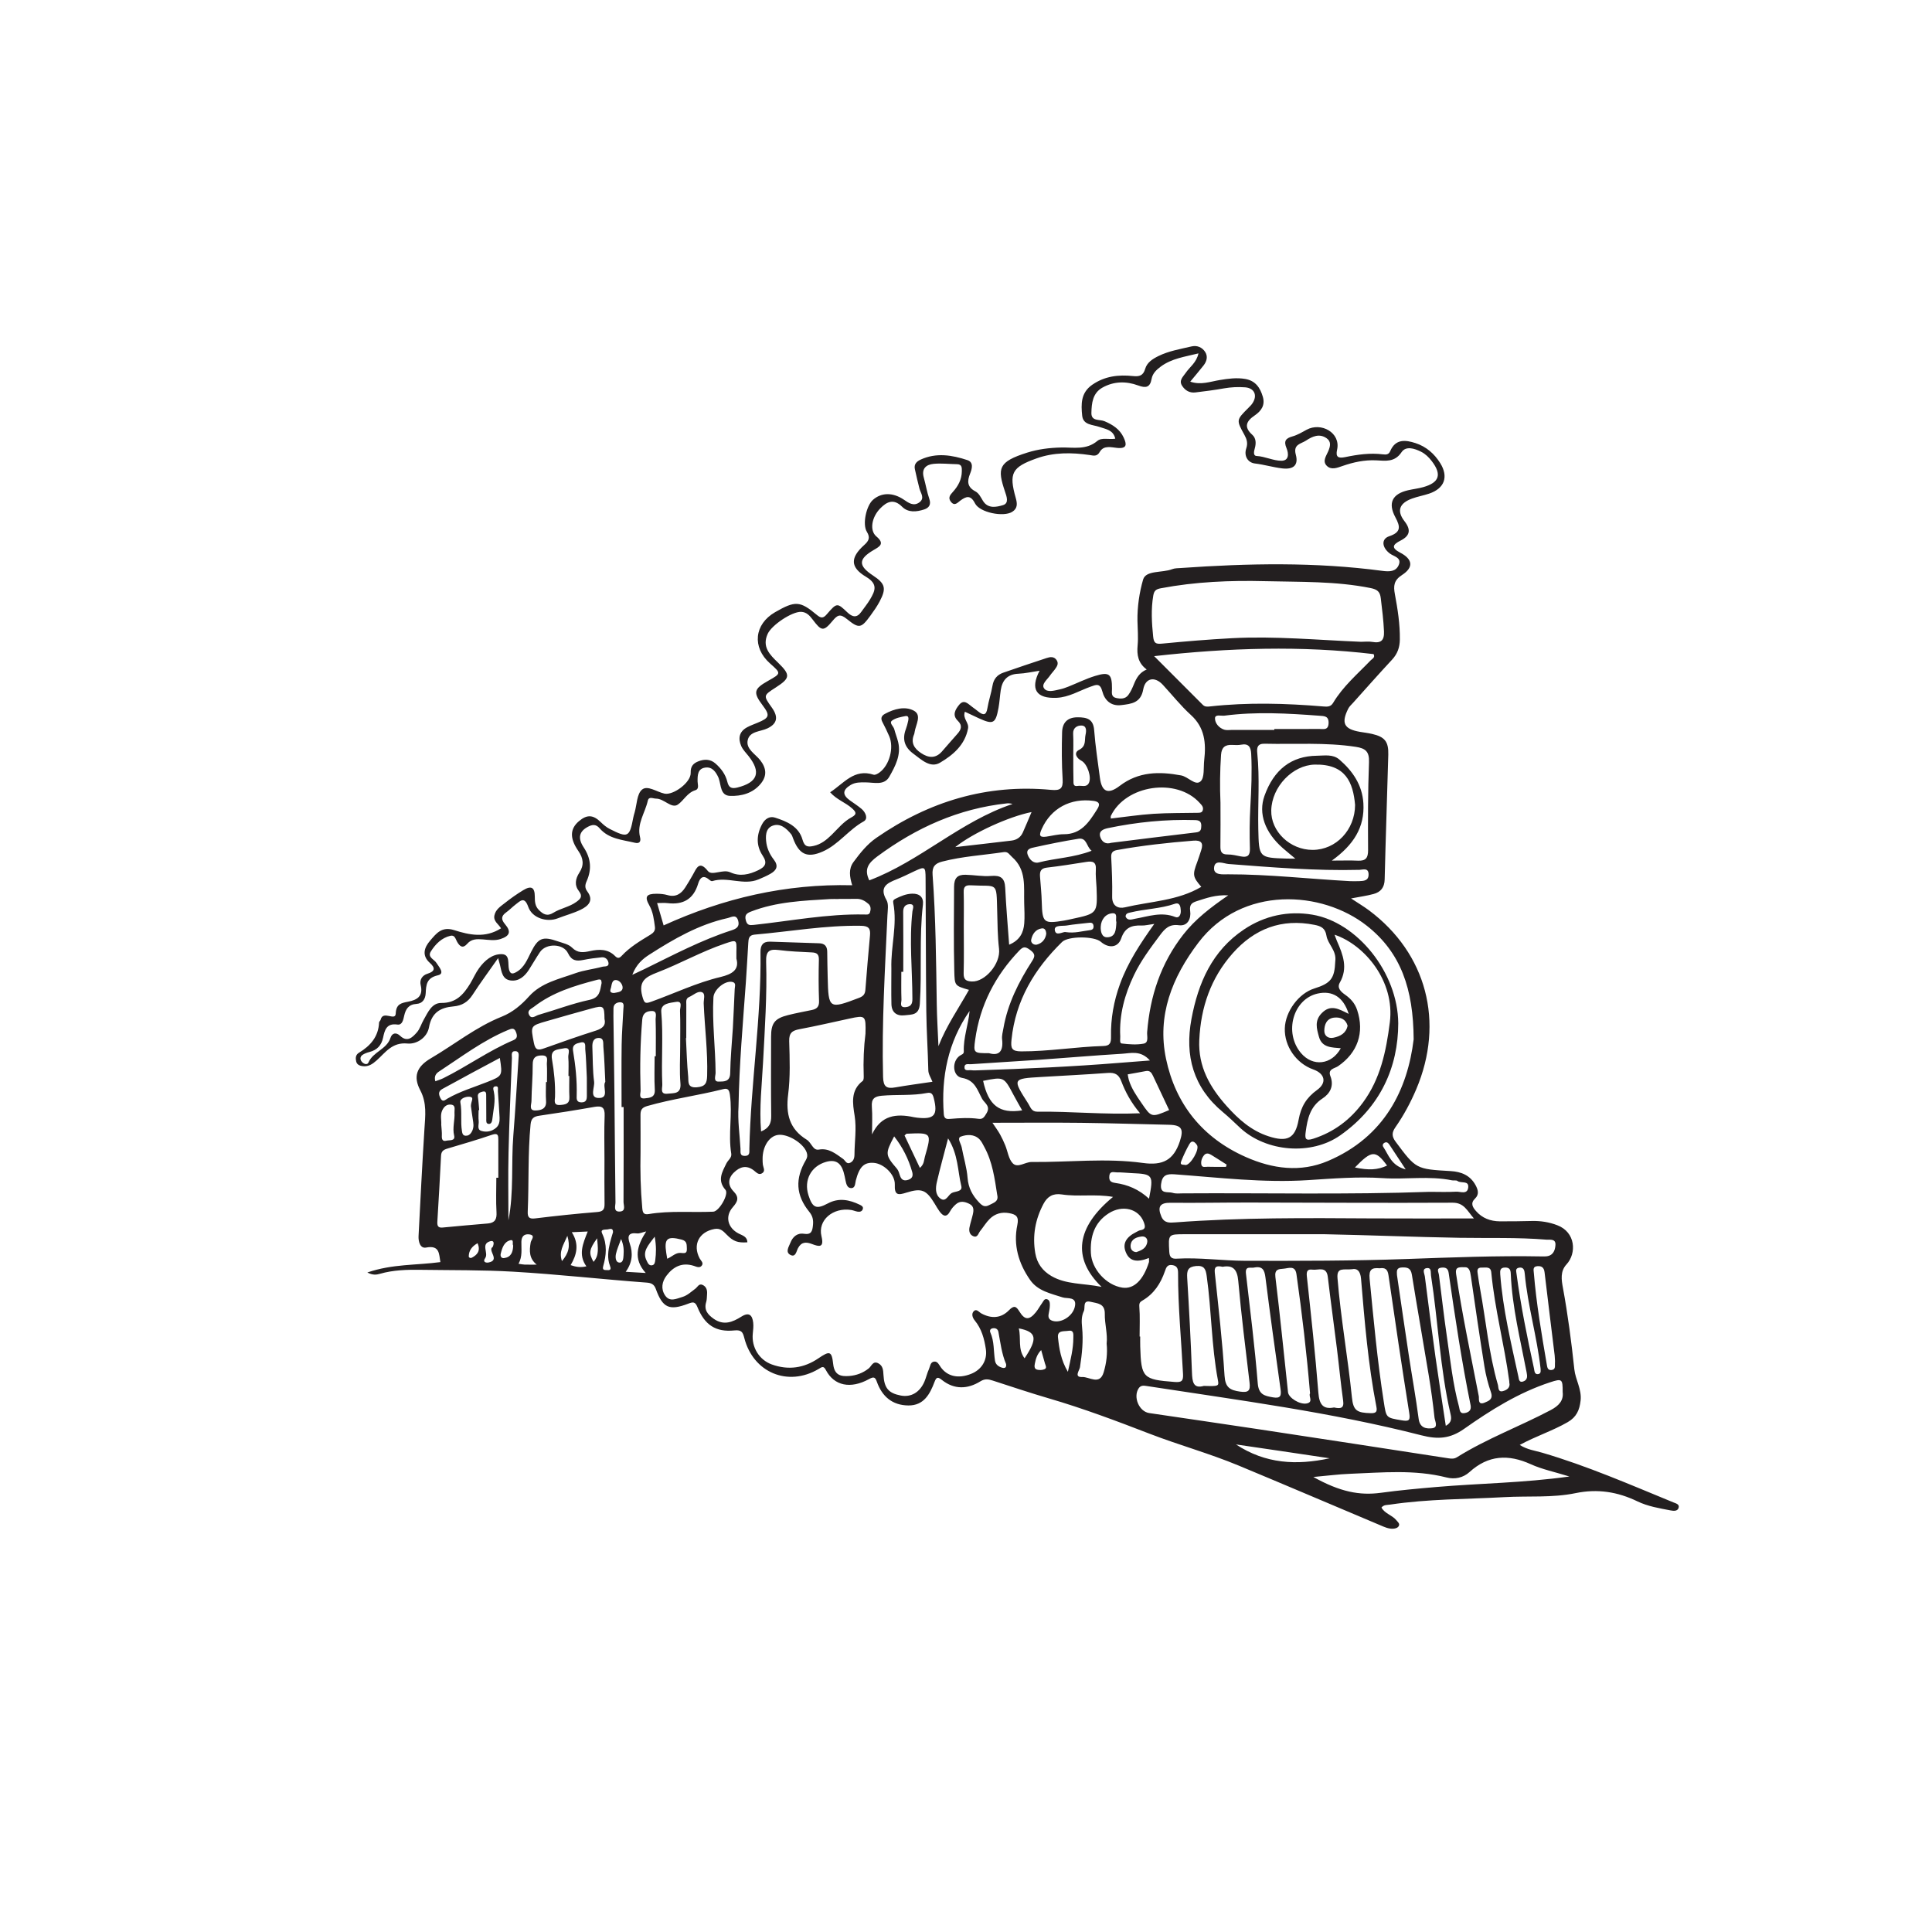 <?xml version="1.0" encoding="UTF-8"?>
<svg xmlns="http://www.w3.org/2000/svg" xmlns:xlink="http://www.w3.org/1999/xlink" width="360pt" height="360pt" viewBox="0 0 360 360" version="1.1">
<g id="surface1">
<path style=" stroke:none;fill-rule:evenodd;fill:rgb(13.73%,12.16%,12.549%);fill-opacity:1;" d="M 88.992 231.652 C 87.906 232.258 87.383 233.023 87.344 234.059 C 87.336 234.344 87.641 234.5 87.953 234.336 C 88.984 233.789 89.574 233.043 88.992 231.652 M 114.395 185.031 C 114.938 184.914 115.828 184.898 115.992 184.25 C 116.148 183.621 115.59 182.789 114.961 182.645 C 114.047 182.438 114 183.387 113.859 184.008 C 113.773 184.383 113.395 185.008 114.395 185.031 M 105.719 230.281 C 104.984 232.027 104.102 233.16 104.711 234.984 C 105.973 233.492 106.289 232.258 105.719 230.281 M 111.266 230.734 C 109.758 232.832 109.676 233.5 110.594 235.129 C 111.707 233.883 111.387 232.461 111.266 230.734 M 115.73 230.871 C 115.328 232 114.953 232.809 114.773 233.656 C 114.648 234.234 114.684 235.141 115.32 235.254 C 116.109 235.387 116.148 234.508 116.188 233.914 C 116.242 233.031 116.277 232.137 115.73 230.871 M 194.008 251.566 C 193.258 252.332 193.008 253.168 192.84 254.031 C 192.746 254.496 192.66 255.074 193.266 255.219 C 193.699 255.328 194.246 255.305 194.645 255.125 C 195.125 254.906 194.82 254.43 194.711 254.055 C 194.484 253.273 194.27 252.492 194.008 251.566 M 95.621 232.078 C 95.406 231.84 95.82 230.938 95.129 231.094 C 93.922 231.371 93.566 232.531 93.301 233.621 C 93.188 234.094 93.43 234.496 93.934 234.426 C 95.203 234.262 95.59 233.355 95.621 232.078 M 91.809 232.352 C 92.129 231.609 92.027 231.086 91.34 231.285 C 89.52 231.82 91.094 233.473 90.398 234.449 C 89.918 235.121 90.492 235.344 91.016 235.25 C 93.305 234.82 90.766 232.969 91.809 232.352 M 194.953 174 C 194.922 173.402 194.707 172.91 194.121 172.992 C 192.949 173.16 192.367 174.07 192.148 175.098 C 192.016 175.711 192.684 176.152 193.215 176.012 C 194.203 175.754 194.809 175 194.953 174 M 211.715 233.316 C 212.68 233 213.645 232.594 213.781 231.383 C 213.852 230.727 213.344 230.332 212.746 230.402 C 211.773 230.516 210.801 230.863 210.676 232.016 C 210.613 232.602 210.859 233.242 211.715 233.316 M 261.93 217.898 C 260.703 216.039 259.812 214.664 258.902 213.301 C 258.711 213.02 258.457 212.73 258.055 212.902 C 257.672 213.062 257.547 213.414 257.77 213.738 C 258.766 215.211 259.223 217.188 261.93 217.898 M 121.992 230.434 C 120.758 232.086 119.629 233.199 120.496 234.918 C 120.707 235.336 120.91 235.879 121.516 235.766 C 121.996 235.68 122.051 235.18 122.102 234.781 C 122.258 233.504 122.32 232.223 121.992 230.434 M 220.918 217.09 C 221.871 217.062 223.559 214.141 223.043 213.375 C 222.684 212.832 222.121 212.312 221.617 213.195 C 221.035 214.211 220.539 215.285 220.102 216.371 C 219.762 217.215 220.562 216.957 220.918 217.09 M 114.227 229.602 C 114.25 228.754 113.652 229.008 113.219 229.082 C 112.746 229.156 111.793 228.988 112.207 229.863 C 113.172 231.895 112.977 233.895 112.398 235.93 C 112.152 236.793 112.801 236.629 113.215 236.664 C 113.852 236.719 113.848 236.355 113.664 235.883 C 113.109 234.457 113.32 233.02 113.652 231.594 C 113.812 230.926 114.035 230.27 114.227 229.602 M 228.441 217.426 C 228.484 217.285 228.527 217.148 228.57 217.008 C 227.594 216.391 226.629 215.762 225.645 215.164 C 225.207 214.895 224.715 214.812 224.352 215.266 C 223.953 215.758 223.742 216.379 223.848 216.98 C 223.965 217.645 224.613 217.395 225.035 217.41 C 226.168 217.453 227.305 217.426 228.441 217.426 M 198.57 173.684 C 200.293 173.93 201.559 173.508 202.852 173.359 C 203.383 173.301 203.824 173.215 203.766 172.547 C 203.699 171.828 203.191 171.918 202.699 171.973 C 201.398 172.129 200.09 172.227 198.805 172.449 C 197.98 172.59 196.438 172.316 196.543 173.273 C 196.691 174.598 198.137 173.523 198.57 173.684 M 208.02 171.816 C 207.801 171.363 208.367 170.133 207.34 170.172 C 206.016 170.227 205.16 171.355 205.105 172.688 C 205.07 173.488 205.242 174.727 206.391 174.648 C 207.914 174.551 207.953 173.199 208.02 171.816 M 190.914 253.098 C 193.391 249.395 193.184 248.184 189.84 247.523 C 190.305 249.387 189.609 251.379 190.914 253.098 M 187.469 254.168 C 186.645 252.258 186.422 250.199 186.039 248.18 C 185.934 247.633 185.492 247.402 184.941 247.512 C 184.516 247.598 184.383 247.938 184.539 248.285 C 185.289 249.961 185.121 251.785 185.402 253.535 C 185.52 254.246 186.012 254.605 186.605 254.812 C 187.113 254.992 187.594 254.949 187.469 254.168 M 109.266 235.965 C 107.703 233.801 108.613 231.746 109.516 229.473 C 108.508 229.516 107.66 229.555 106.543 229.605 C 107.965 231.832 107.477 233.801 106.328 235.738 C 107.301 236.074 108.148 236.223 109.266 235.965 M 258.461 217.188 C 256.305 214.27 255.609 214.312 252.465 217.543 C 255.066 218.094 256.711 218 258.461 217.188 M 124.328 234.551 C 125.23 234.164 125.891 233.398 126.812 233.461 C 127.469 233.5 128.039 233.68 127.984 232.676 C 127.945 231.922 128.059 231.254 127.004 230.98 C 124.332 230.293 123.727 230.766 124.145 233.453 C 124.191 233.773 124.25 234.094 124.328 234.551 M 100.012 235.645 C 98.578 234.512 98.617 233.07 98.887 231.508 C 98.969 231.016 99.922 230.129 98.523 230 C 97.59 229.918 97.172 230.477 97.152 231.387 C 97.125 232.734 97.379 234.109 96.621 235.488 C 97.117 235.555 97.438 235.633 97.762 235.641 C 98.512 235.66 99.262 235.645 100.012 235.645 M 87.746 206.102 C 87.742 205.199 88.445 204.48 87.535 204.367 C 86.832 204.281 85.648 204.699 85.781 205.414 C 86.113 207.199 85.789 208.98 86.074 210.738 C 86.129 211.09 86.191 211.598 86.75 211.629 C 87.199 211.648 87.539 211.449 87.789 211.078 C 88.195 210.477 88.293 209.824 88.18 209.113 C 87.996 207.965 87.848 206.812 87.746 206.102 M 120.32 237.199 C 117.93 234.531 118.727 232.074 120.414 229.457 C 119.625 229.641 119.152 229.883 118.715 229.828 C 117.078 229.633 116.871 230.336 117.344 231.703 C 117.973 233.508 117.84 235.277 116.59 236.98 C 117.852 237.055 118.867 237.113 120.32 237.199 M 198.984 255.617 C 199.516 253.23 200 251.305 200 249.301 C 200 248.629 200.148 247.781 199.035 247.98 C 198.246 248.121 196.988 247.824 197.141 249.234 C 197.367 251.312 197.672 253.402 198.984 255.617 M 82.219 209.574 C 82.266 210.34 82.363 210.961 82.332 211.574 C 82.297 212.23 82.418 212.75 83.18 212.551 C 83.742 212.406 84.875 212.66 84.621 211.586 C 84.273 210.113 84.785 208.719 84.688 207.293 C 84.652 206.738 84.977 205.934 84.027 205.828 C 83.246 205.738 82.73 206.215 82.414 206.883 C 81.98 207.797 82.285 208.777 82.219 209.574 M 209.734 170.77 C 210.113 171.672 210.941 171.293 211.516 171.195 C 213.996 170.758 216.414 169.84 219 170.871 C 219.711 171.156 220.059 170.402 220.023 169.695 C 219.988 168.988 219.867 168.078 218.91 168.41 C 216.203 169.34 213.34 169.363 210.602 170.035 C 210.184 170.133 209.781 170.188 209.734 170.77 M 171.41 217.621 C 172.223 216.926 172.16 216.176 172.34 215.543 C 173.633 211.051 173.621 211.047 168.949 211.25 C 168.855 211.254 168.766 211.402 168.551 211.586 C 169.465 213.512 170.398 215.48 171.41 217.621 M 89.289 206.848 C 89.254 206.852 89.219 206.852 89.18 206.855 C 89.18 207.547 89.125 208.246 89.199 208.926 C 89.266 209.555 88.816 210.461 89.699 210.73 C 90.641 211.016 91.625 210.836 92.43 210.16 C 93.012 209.668 93.121 208.973 93.09 208.27 C 93.008 206.617 92.891 204.965 92.773 203.312 C 92.75 202.949 92.973 202.344 92.312 202.426 C 91.746 202.5 91.926 202.984 92.02 203.41 C 92.391 205.141 91.914 206.84 91.738 208.547 C 91.691 208.992 91.535 209.457 91.066 209.426 C 90.512 209.387 90.617 208.828 90.613 208.434 C 90.598 207.055 90.613 205.672 90.594 204.293 C 90.586 203.84 90.676 203.191 89.875 203.422 C 89.441 203.551 88.945 203.699 89.051 204.387 C 89.172 205.203 89.215 206.031 89.289 206.848 M 166.613 211.75 C 164.902 214.992 164.941 215.219 167.125 217.766 C 167.422 218.109 167.551 218.621 167.699 219.07 C 167.973 219.906 168.504 220.105 169.293 219.82 C 170.039 219.555 170.164 219.039 169.965 218.344 C 169.285 215.941 168.191 213.762 166.613 211.75 M 109.348 200.801 C 109.242 198.656 109.211 197.059 109.051 195.477 C 109.004 195.004 109.289 193.996 108.191 194.254 C 107.426 194.438 106.574 194.586 106.785 195.84 C 107.242 198.574 107.535 201.328 107.457 204.109 C 107.441 204.715 107.367 205.402 108.34 205.41 C 109.215 205.414 109.355 204.895 109.352 204.191 C 109.34 202.879 109.348 201.562 109.348 200.801 M 214.102 223.359 C 214.969 218.906 214.867 218.766 210.816 218.59 C 209.922 218.551 209.027 218.434 208.133 218.457 C 207.605 218.469 206.801 218.102 206.707 219.133 C 206.629 219.965 206.914 220.301 207.824 220.426 C 210.105 220.742 212.203 221.602 214.102 223.359 M 230.301 269.148 C 235.82 272.777 241.582 273.062 247.762 271.73 C 244.73 271.281 241.879 270.852 239.031 270.43 C 236.18 270.008 233.332 269.594 230.301 269.148 M 112.789 201.594 C 112.672 199.277 112.617 197.145 112.426 195.02 C 112.371 194.449 112.594 193.422 111.598 193.41 C 110.523 193.395 110.336 194.262 110.379 195.172 C 110.469 197.305 110.422 199.453 110.703 201.559 C 110.84 202.598 109.812 204.496 111.449 204.59 C 113.688 204.711 112.172 202.438 112.789 201.594 M 199.984 141.062 L 199.992 141.062 C 199.992 141.754 199.992 142.441 199.992 143.133 C 200 143.891 200.004 144.648 200.023 145.41 C 200.035 145.949 199.93 146.609 200.828 146.445 C 201.527 146.32 202.418 146.793 202.883 145.922 C 203.461 144.836 202.609 142.344 201.52 141.762 C 200.543 141.246 200.039 140.246 201.066 139.727 C 202.461 139.023 202.051 137.898 202.273 136.918 C 202.434 136.211 202.516 135.207 201.5 135.191 C 200.77 135.18 199.906 135.57 199.965 136.734 C 200.043 138.172 199.984 139.621 199.984 141.062 M 101.734 201.633 L 101.918 201.633 C 101.918 200.523 101.969 199.418 101.898 198.316 C 101.855 197.676 102.32 196.664 101 196.664 C 99.852 196.664 99.25 197.035 99.262 198.359 C 99.277 200.633 99.059 202.91 99.031 205.184 C 99.023 205.805 98.504 206.938 99.742 206.922 C 100.734 206.906 101.859 206.68 101.75 205.152 C 101.668 203.984 101.734 202.805 101.734 201.633 M 190.465 206.906 C 189.906 205.898 189.355 204.961 188.848 204.004 C 187.059 200.625 187.066 200.625 183.188 201.402 C 184.199 205.988 186.215 207.562 190.465 206.906 M 106.082 200.496 L 105.922 200.496 C 105.922 199.324 105.992 198.145 105.891 196.984 C 105.836 196.355 106.543 195.012 104.957 195.363 C 103.969 195.582 102.516 195.457 102.855 197.395 C 103.254 199.688 103.488 202.02 103.422 204.371 C 103.402 205.02 103.055 206.008 104.395 205.898 C 105.363 205.82 106.164 205.703 106.098 204.41 C 106.031 203.105 106.082 201.801 106.082 200.496 M 287.066 255.035 C 286.391 248.996 284.66 243.289 284.121 237.379 C 284.109 237.242 284.09 237.102 284.066 236.969 C 283.965 236.402 283.652 236.109 283.059 236.215 C 282.34 236.34 282.516 236.832 282.578 237.328 C 283.367 243.27 284.559 249.145 285.836 254.996 C 285.922 255.398 285.906 256.117 286.57 256.051 C 287.238 255.98 287.051 255.344 287.066 255.035 M 94.738 227.383 C 95.777 222.113 95.234 216.844 95.648 211.617 C 96.027 206.797 96.32 201.969 96.625 197.145 C 96.656 196.637 96.809 195.867 95.992 195.867 C 95.148 195.867 95.406 196.656 95.387 197.141 C 95.16 203.012 94.895 208.883 94.758 214.758 C 94.66 218.965 94.738 223.176 94.738 227.383 M 176.66 212.121 C 175.883 215.117 175.168 217.668 174.574 220.242 C 174.328 221.312 174.23 222.582 175.215 223.32 C 176.254 224.094 176.652 222.676 177.34 222.301 C 177.973 221.953 179.395 222.102 179.125 220.996 C 178.434 218.191 178.574 215.141 176.66 212.121 M 93.137 197.133 C 91.371 198.078 89.629 199 87.898 199.934 C 86.078 200.918 84.273 201.922 82.453 202.895 C 81.641 203.336 81.719 203.895 82.066 204.617 C 82.492 205.492 82.965 204.941 83.379 204.703 C 85.723 203.352 88.309 202.598 90.797 201.609 C 93.648 200.477 93.648 200.469 93.137 197.133 M 203.41 158.527 C 202.414 157.793 202.566 156.031 200.938 156.293 C 198.211 156.73 195.504 157.277 192.809 157.871 C 192.172 158.012 191.105 158.16 191.496 159.27 C 191.812 160.152 192.578 160.953 193.535 160.707 C 196.727 159.879 200.086 159.82 203.41 158.527 M 269.402 265.684 C 270.535 265.066 270.465 264.27 270.293 263.523 C 268.316 255.016 267.984 246.273 266.645 237.676 C 266.559 237.113 266.785 236.176 265.863 236.293 C 264.91 236.418 265.43 237.301 265.496 237.824 C 266.125 242.832 266.777 247.84 267.477 252.836 C 268.07 257.059 268.738 261.27 269.402 265.684 M 81.117 201.477 C 81.695 201.262 82.16 201.129 82.59 200.914 C 87.035 198.715 91.078 195.766 95.664 193.824 C 96.441 193.496 96.402 192.98 96.148 192.312 C 95.816 191.441 95.309 191.66 94.672 191.922 C 89.984 193.871 85.969 196.938 81.766 199.688 C 81.289 200 80.836 200.527 81.117 201.477 M 217.852 206.848 C 216.855 204.734 215.863 202.625 214.867 200.512 C 214.594 199.934 214.301 199.418 213.5 199.578 C 212.383 199.801 211.258 199.988 210.133 200.191 C 210.199 200.527 210.238 200.867 210.332 201.191 C 210.812 202.797 211.75 204.156 212.688 205.516 C 214.555 208.246 214.547 208.25 217.852 206.848 M 289.691 252.578 C 289.09 247.645 288.434 242.367 287.809 237.09 C 287.707 236.219 287.301 235.859 286.453 235.934 C 285.59 236.008 285.758 236.625 285.805 237.164 C 286.273 242.887 287.242 248.535 288.211 254.184 C 288.309 254.754 288.348 255.371 289.121 255.281 C 289.941 255.184 289.691 254.465 289.742 253.961 C 289.781 253.621 289.723 253.27 289.691 252.578 M 279.547 237.449 C 280.031 243.938 281.57 250.246 282.945 256.578 C 283.027 256.965 283.043 257.676 283.805 257.426 C 284.688 257.133 284.598 256.41 284.461 255.707 C 283.293 249.613 281.77 243.578 281.508 237.34 C 281.48 236.613 281.293 236.168 280.438 236.184 C 279.488 236.203 279.508 236.797 279.547 237.449 M 177.996 157.848 C 181.789 157.41 185.145 157.035 188.496 156.629 C 189.441 156.512 190.188 156.016 190.586 155.125 C 191.129 153.91 191.637 152.68 192.215 151.316 C 188.012 152.148 181.293 155.203 177.996 157.848 M 112.102 183.164 C 112.07 182.539 111.965 182.391 111.188 182.594 C 107.035 183.68 102.941 184.914 99.484 187.605 C 99.039 187.953 98.207 188.238 98.551 189.02 C 99 190.043 99.777 189.273 100.328 189.113 C 103.508 188.199 106.621 186.996 109.844 186.309 C 111.832 185.887 111.793 184.566 112.102 183.164 M 121.98 196.824 L 122.195 196.824 C 122.195 194.547 122.238 192.266 122.164 189.992 C 122.145 189.426 122.539 188.375 121.453 188.387 C 120.586 188.398 119.781 188.707 119.676 189.945 C 119.297 194.359 119.227 198.773 119.363 203.195 C 119.379 203.742 118.914 204.805 120.145 204.664 C 121.051 204.559 122.102 204.539 122.012 203.035 C 121.891 200.969 121.98 198.895 121.98 196.824 M 194.957 155.898 C 196.051 155.738 197.148 155.441 198.238 155.445 C 201.41 155.461 202.891 153.246 204.324 150.98 C 204.738 150.332 205.316 149.449 203.77 149.234 C 199.469 148.648 195.82 150.625 194.105 154.48 C 193.668 155.465 193.527 156.105 194.957 155.898 M 214.273 197.605 C 212.523 195.648 210.703 196.258 209.066 196.355 C 203.957 196.66 198.859 197.105 193.75 197.465 C 189.469 197.762 185.188 198.004 180.902 198.301 C 180.48 198.328 179.762 198.105 179.719 198.789 C 179.664 199.676 180.477 199.355 180.953 199.418 C 181.43 199.48 181.922 199.445 182.406 199.43 C 191.125 199.148 199.836 198.754 208.531 198.051 C 210.301 197.91 212.07 197.777 214.273 197.605 M 117.82 181.641 C 118.891 181.137 119.504 180.855 120.109 180.562 C 125.434 177.961 130.676 175.164 136.344 173.34 C 137.254 173.047 137.836 172.641 137.559 171.594 C 137.203 170.254 136.277 170.918 135.555 171.078 C 130.211 172.266 125.559 174.957 121.023 177.863 C 119.766 178.668 118.586 179.652 117.82 181.641 M 251.605 164.191 C 252.156 164.191 252.711 164.211 253.266 164.188 C 254.105 164.145 255.023 164.141 255.016 162.941 C 255.008 161.637 253.977 162.062 253.332 162.082 C 245.164 162.293 237.039 161.617 228.906 160.992 C 228.012 160.922 226.301 160.062 226.219 161.754 C 226.152 163.125 227.91 162.914 228.824 162.914 C 236.445 162.906 244.012 163.785 251.605 164.191 M 207.047 157.047 C 212.34 156.391 217.602 155.719 222.867 155.105 C 223.738 155.008 223.836 154.57 223.844 153.875 C 223.855 153.047 223.438 152.836 222.695 152.812 C 217.223 152.645 211.816 153.188 206.469 154.305 C 205.699 154.469 204.688 154.789 205 155.887 C 205.262 156.801 205.98 157.398 207.047 157.047 M 162.488 211.379 C 164.176 207.781 167.004 207.469 170.273 208.168 C 170.477 208.211 170.68 208.242 170.887 208.262 C 174.094 208.629 174.797 207.793 174 204.645 C 173.824 203.941 173.598 203.496 172.777 203.656 C 169.98 204.203 167.125 203.918 164.309 204.172 C 162.953 204.293 162.344 204.742 162.457 206.207 C 162.586 207.922 162.488 209.652 162.488 211.379 M 116.203 206.289 L 115.82 206.289 C 115.82 202.41 115.781 198.527 115.836 194.648 C 115.867 192.434 116.059 190.223 116.156 188.008 C 116.176 187.5 116.402 186.75 115.551 186.758 C 114.938 186.77 114.32 187.074 114.312 187.887 C 114.305 188.371 114.293 188.855 114.301 189.34 C 114.363 194.258 114.445 199.176 114.492 204.09 C 114.562 210.742 114.594 217.391 114.684 224.043 C 114.691 224.68 114.23 225.824 115.496 225.754 C 116.688 225.684 116.18 224.586 116.184 223.941 C 116.219 218.059 116.203 212.176 116.203 206.289 M 126.742 194.996 C 126.742 192.777 126.793 190.555 126.711 188.34 C 126.691 187.75 127.285 186.465 125.965 186.688 C 124.887 186.875 123.074 186.941 123.219 188.559 C 123.613 193.066 123.203 197.562 123.41 202.059 C 123.441 202.742 122.918 203.965 124.406 203.793 C 125.547 203.66 126.965 203.918 126.789 201.855 C 126.594 199.586 126.742 197.285 126.742 194.996 M 274.031 261.875 C 272.359 253.691 271.129 245.434 269.934 237.172 C 269.816 236.359 269.379 236.137 268.652 236.199 C 267.531 236.297 268.055 237 268.125 237.559 C 268.621 241.398 269.047 245.25 269.609 249.078 C 270.25 253.445 270.707 257.848 271.867 262.125 C 272.016 262.664 271.945 263.48 272.93 263.305 C 273.73 263.164 274.184 262.754 274.031 261.875 M 281.238 257.625 C 281.234 257.488 281.234 257.422 281.227 257.352 C 280.324 250.566 278.523 243.934 277.879 237.105 C 277.77 235.922 276.859 236.234 276.145 236.199 C 275.145 236.145 275.266 236.809 275.363 237.453 C 275.5 238.34 275.621 239.23 275.785 240.113 C 276.887 246.086 277.41 252.168 279.109 258.031 C 279.25 258.516 279.09 259.469 280.051 259.215 C 280.793 259.016 281.465 258.555 281.238 257.625 M 237.453 136.012 L 237.453 135.84 C 240.23 135.84 243.004 135.855 245.777 135.828 C 246.535 135.82 247.504 136.156 247.562 134.766 C 247.617 133.371 246.719 133.434 245.797 133.363 C 239.918 132.926 234.039 132.582 228.164 133.352 C 227.535 133.434 226.41 133.039 226.398 133.844 C 226.379 134.727 227.109 135.633 228.105 135.961 C 228.547 136.105 229.07 136.012 229.551 136.012 C 232.188 136.016 234.82 136.012 237.453 136.012 M 185.816 222.645 C 185.34 219.59 184.938 216.5 183.41 213.715 C 183.145 213.227 182.906 212.699 182.531 212.309 C 181.527 211.277 180.129 211.387 179.043 211.785 C 178.266 212.066 179.07 213.102 179.199 213.793 C 179.547 215.691 180.148 217.566 180.293 219.48 C 180.438 221.344 181.199 222.742 182.426 224.043 C 183.016 224.664 183.48 225.008 184.355 224.535 C 185.152 224.102 186.125 223.918 185.816 222.645 M 272.832 236.133 C 271.629 236.082 271.148 236.215 271.324 237.391 C 272.477 245.039 274.082 252.602 275.555 260.188 C 275.629 260.574 275.32 261.895 276.613 261.371 C 277.441 261.031 278.258 260.73 277.82 259.438 C 277.285 257.879 276.863 256.258 276.602 254.629 C 275.707 249.039 274.883 243.438 274.082 237.836 C 273.938 236.84 273.773 236.039 272.832 236.133 M 136.559 191.531 C 136.676 189.117 136.805 186.703 136.902 184.289 C 136.918 183.801 137.246 183.105 136.395 182.957 C 135.012 182.711 133.016 184.43 132.938 185.836 C 132.676 190.539 133.316 195.215 133.34 199.91 C 133.34 200.48 132.867 201.566 133.914 201.539 C 134.746 201.512 136.027 201.664 136.059 200.004 C 136.109 197.176 136.375 194.352 136.559 191.531 M 127.875 193.426 C 127.855 193.426 127.836 193.426 127.816 193.426 C 127.941 195.84 128 198.258 128.238 200.656 C 128.32 201.492 128.004 202.75 129.844 202.602 C 131.48 202.469 131.727 201.77 131.766 200.426 C 131.898 195.93 131.312 191.473 131.125 187 C 131.094 186.266 131.508 185.168 130.812 184.891 C 130.035 184.582 129.215 185.434 128.41 185.777 C 127.738 186.062 127.887 186.684 127.883 187.211 C 127.867 189.285 127.875 191.352 127.875 193.426 M 112.637 189.855 C 112.613 187.434 112.473 187.305 110.258 187.906 C 107.457 188.668 104.668 189.473 101.875 190.273 C 98.766 191.168 98.867 191.156 99.48 194.32 C 99.754 195.75 100.324 195.719 101.406 195.336 C 104.598 194.199 107.793 193.062 111.023 192.043 C 112.293 191.637 112.941 191.039 112.637 189.855 M 206.207 250.363 C 206.41 248.508 205.824 246.672 205.863 244.824 C 205.906 242.859 204.48 242.875 203.273 242.582 C 201.648 242.18 202.273 243.641 201.957 244.301 C 201.492 245.266 201.527 246.289 201.633 247.34 C 201.883 249.832 201.617 252.297 201.238 254.766 C 201.148 255.34 200.07 256.66 201.652 256.586 C 202.977 256.523 204.914 258.195 205.656 255.699 C 206.168 253.98 206.395 252.195 206.207 250.363 M 206.984 152.523 C 209.637 152.219 212.281 151.816 214.941 151.641 C 217.703 151.465 220.48 151.512 223.25 151.453 C 223.586 151.445 223.961 151.434 224.105 151.023 C 224.324 150.379 223.898 150.004 223.523 149.59 C 219.23 144.859 209.766 146.254 206.992 152.031 C 206.941 152.141 206.984 152.297 206.984 152.523 M 156.281 167.496 L 156.281 167.523 C 155.727 167.523 155.172 167.496 154.621 167.527 C 149.66 167.828 144.688 168.02 139.961 169.848 C 139.141 170.164 138.703 170.477 138.973 171.492 C 139.215 172.414 139.664 172.43 140.457 172.344 C 147.32 171.605 154.125 170.266 161.07 170.402 C 161.457 170.41 161.953 170.512 162.117 169.984 C 162.289 169.434 162.281 168.832 161.836 168.438 C 161.215 167.891 160.5 167.469 159.602 167.488 C 158.496 167.512 157.391 167.496 156.281 167.496 M 180.668 188.383 C 176.645 194.191 175.348 200.676 175.863 207.629 C 175.938 208.594 176.543 208.539 177.164 208.48 C 178.895 208.332 180.621 208.242 182.348 208.477 C 183.172 208.59 183.414 208.117 183.824 207.441 C 184.648 206.094 183.434 205.535 183.004 204.75 C 182.125 203.152 181.695 201.266 179.254 200.848 C 177.48 200.543 177.312 197.785 178.84 196.719 C 179.176 196.484 179.613 196.441 179.59 195.91 C 179.492 193.34 180.449 190.918 180.668 188.383 M 161.98 164.043 C 171.457 160.461 178.949 153.047 188.676 149.812 C 188.285 149.695 187.941 149.664 187.602 149.699 C 178.617 150.668 170.719 154.23 163.496 159.566 C 161.816 160.809 160.961 161.949 161.98 164.043 M 260.305 237.582 C 261.035 242.562 261.754 247.547 262.508 252.527 C 263.109 256.488 263.832 260.43 264.348 264.398 C 264.57 266.09 265.789 266.258 266.844 266.137 C 268.086 265.996 267.367 264.805 267.297 264.137 C 267.02 261.527 266.66 258.926 266.234 256.336 C 265.207 250.07 264.09 243.816 263.086 237.547 C 262.895 236.352 262.336 236.129 261.273 236.168 C 260.164 236.207 260.273 236.848 260.305 237.582 M 233.738 236.18 C 233.109 236.371 231.984 235.762 232.164 237.316 C 232.953 244.125 233.812 250.93 234.363 257.758 C 234.535 259.883 235.633 260.098 237.188 260.375 C 238.641 260.633 238.781 260.043 238.605 258.812 C 237.625 251.891 236.672 244.965 235.797 238.035 C 235.625 236.688 235.285 235.895 233.738 236.18 M 184.289 196.246 C 186.199 196.805 186.984 195.852 186.727 193.66 C 186.648 192.992 186.855 192.285 186.973 191.602 C 187.766 187.02 189.82 182.965 192.301 179.105 C 192.895 178.188 192.934 177.738 191.941 177.004 C 191.059 176.348 190.656 176.367 189.945 177.105 C 185.457 181.785 182.609 187.281 181.711 193.723 C 181.363 196.234 181.438 196.246 184.289 196.246 M 224.324 258.242 C 227.07 258.324 227.156 258.305 226.938 257.156 C 225.727 250.758 225.758 244.227 224.855 237.797 C 224.68 236.531 224.43 235.758 222.859 235.906 C 221.34 236.051 221.137 236.77 221.215 238.082 C 221.57 243.953 221.891 249.824 222.102 255.699 C 222.164 257.484 222.34 258.805 224.324 258.242 M 137.215 178.621 C 137.215 177.91 137.207 177.633 137.215 177.359 C 137.273 175.062 137.277 175.078 135.051 175.832 C 130.723 177.297 126.742 179.559 122.496 181.195 C 120.332 182.031 118.93 182.785 119.676 185.598 C 120.047 186.996 120.254 187.055 121.406 186.637 C 125.688 185.098 129.816 183.105 134.254 182.051 C 136.453 181.523 137.797 180.684 137.215 178.621 M 227.82 236.047 C 226.727 235.824 226.234 235.949 226.359 237.141 C 227.035 243.539 227.773 249.934 228.176 256.348 C 228.316 258.543 229.184 259.043 231.074 259.309 C 232.695 259.539 233.008 259.082 232.836 257.625 C 232.086 251.309 231.289 245 230.73 238.668 C 230.539 236.48 229.699 235.707 227.82 236.047 M 244.109 259.637 C 243.477 252.102 242.617 244.75 241.574 237.414 C 241.328 235.707 240.082 236.336 239.156 236.406 C 238.285 236.477 237.469 236.477 237.652 237.961 C 238.523 245.105 239.234 252.273 240.004 259.434 C 240.117 260.453 242.168 261.758 243.473 261.516 C 244.816 261.27 243.762 260.129 244.109 259.637 M 204.324 165.355 C 204.273 164.25 204.121 163.137 204.195 162.039 C 204.293 160.613 203.609 160.418 202.441 160.602 C 199.988 160.992 197.535 161.387 195.066 161.668 C 193.914 161.797 193.723 162.41 193.793 163.352 C 193.914 164.934 194.074 166.52 194.117 168.105 C 194.227 171.949 194.465 172.168 198.277 171.535 C 198.754 171.457 199.227 171.344 199.699 171.242 C 204.508 170.211 204.508 170.211 204.324 165.355 M 214.086 234.41 C 211.758 235.328 210.449 234.965 209.777 233.328 C 209.133 231.77 209.773 230.535 211.727 229.57 C 211.973 229.449 212.219 229.281 212.484 229.238 C 213.504 229.082 213.422 228.547 213.141 227.762 C 212.215 225.234 209.168 224.426 206.566 226.102 C 203.875 227.836 203.121 230.465 203.27 233.484 C 203.418 236.48 206.125 239.469 209.121 239.93 C 211.242 240.254 213.008 238.586 214.078 235.219 C 214.141 235.035 214.086 234.812 214.086 234.41 M 248.574 262.262 C 249.793 262.52 250.48 262.445 250.277 261.008 C 249.824 257.793 249.523 254.559 249.121 251.34 C 248.566 246.871 247.941 242.414 247.418 237.945 C 247.176 235.855 245.637 236.727 244.562 236.582 C 243.695 236.465 243.406 236.805 243.508 237.793 C 244.289 245.02 245.086 252.25 245.656 259.496 C 245.828 261.711 246.535 262.656 248.574 262.262 M 179.586 172.629 C 179.586 175.531 179.641 178.43 179.562 181.328 C 179.531 182.531 179.992 182.84 181.113 182.887 C 183.523 182.984 186.488 179.598 186.156 176.789 C 185.879 174.441 185.871 172.105 185.812 169.758 C 185.66 164.129 185.953 165.246 180.91 164.965 C 179.957 164.914 179.539 165.18 179.57 166.215 C 179.629 168.352 179.586 170.492 179.586 172.629 M 251.941 236.5 C 250.438 236.68 249.047 236.027 249.223 238.164 C 249.828 245.602 251.156 252.953 251.91 260.375 C 252.16 262.859 252.844 263.262 255.445 263.324 C 256.449 263.348 256.645 263.008 256.469 262.121 C 254.934 254.242 254.281 246.254 253.609 238.273 C 253.488 236.824 252.863 236.293 251.941 236.5 M 227.418 149.578 C 227.418 152.277 227.445 154.977 227.406 157.676 C 227.391 158.664 227.602 159.238 228.758 159.219 C 229.574 159.207 230.402 159.426 231.211 159.578 C 232.43 159.805 232.949 159.465 232.902 158.094 C 232.82 155.535 232.836 152.969 232.98 150.414 C 233.168 147.098 233.316 143.785 233.141 140.465 C 233.074 139.281 232.715 138.484 231.285 138.758 C 230.746 138.863 230.176 138.832 229.625 138.805 C 228.301 138.734 227.621 139.23 227.523 140.66 C 227.324 143.633 227.285 146.605 227.418 149.578 M 257.082 236.324 C 255.629 236.188 255.039 236.523 255.211 238.293 C 255.953 245.938 256.652 253.586 257.844 261.18 C 258.32 264.211 258.215 264.16 261.191 264.656 C 262.578 264.891 262.816 264.66 262.582 263.227 C 261.219 254.695 259.949 246.148 258.719 237.594 C 258.555 236.465 258.066 236.184 257.082 236.324 M 228.867 166.832 C 226.496 166.711 224.789 167.348 223.059 167.898 C 222.125 168.195 221.594 168.504 221.773 169.762 C 221.969 171.137 221.34 172.625 219.66 172.402 C 217.875 172.16 217.051 173.051 216.164 174.234 C 214.383 176.625 212.586 179 211.297 181.703 C 209.574 185.305 208.531 189.074 208.742 193.117 C 208.766 193.586 208.574 194.387 209.008 194.438 C 210.363 194.598 211.785 194.715 213.109 194.465 C 214.105 194.27 213.695 193.086 213.754 192.324 C 214.285 185.625 216.297 179.504 220.484 174.145 C 222.715 171.293 225.531 169.117 228.867 166.832 M 292.438 275.125 C 289.652 274.258 287.336 273.789 285.238 272.836 C 281.059 270.941 277.32 271.121 273.82 274.297 C 272.645 275.359 271.094 275.703 269.527 275.301 C 263.578 273.793 257.555 274.387 251.547 274.621 C 249.422 274.703 247.305 274.984 244.723 275.215 C 249.691 277.98 253.324 278.699 257.305 278.16 C 260.73 277.691 264.176 277.379 267.621 277.082 C 275.672 276.391 283.777 276.332 292.438 275.125 M 212.348 249.039 L 212.461 249.039 C 212.461 249.66 212.445 250.285 212.465 250.906 C 212.633 256.754 212.988 257.062 218.852 257.508 C 220.16 257.605 220.504 257.359 220.441 256.051 C 220.125 249.77 219.5 243.508 219.516 237.215 C 219.516 236.449 219.371 235.875 218.457 235.734 C 217.5 235.586 217.301 236.188 217.062 236.879 C 216.273 239.16 215.02 241.102 212.871 242.34 C 212.434 242.598 212.25 242.805 212.297 243.449 C 212.438 245.301 212.348 247.172 212.348 249.039 M 212.434 207.441 C 210.754 205.445 209.707 203.504 208.926 201.445 C 208.449 200.176 207.711 199.832 206.426 199.926 C 202.285 200.23 198.133 200.434 193.988 200.68 C 188.625 200.996 188.625 201 191.594 205.629 C 192.023 206.301 192.199 207.168 193.32 207.148 C 199.551 207.066 205.773 207.727 212.434 207.441 M 241.363 159.992 C 240.363 159.152 239.684 158.605 239.027 158.031 C 235.688 155.105 234.449 151.578 235.609 148.316 C 237.348 143.414 240.617 140.871 245.391 140.82 C 246.812 140.805 248.367 140.488 249.582 141.539 C 252.07 143.688 253.84 146.285 254.047 149.68 C 254.316 154.145 252.223 157.441 248.168 160.359 C 250.18 160.359 251.613 160.305 253.039 160.375 C 254.48 160.441 254.93 159.867 254.922 158.422 C 254.891 152.953 254.883 147.477 255.094 142.012 C 255.172 140.012 254.402 139.434 252.633 139.164 C 246.984 138.297 241.309 138.719 235.641 138.582 C 234.305 138.551 234.168 139.312 234.273 140.312 C 234.754 145.008 234.367 149.719 234.465 154.422 C 234.582 159.832 234.559 159.832 239.867 159.988 C 240.211 160 240.555 159.992 241.363 159.992 M 141.816 210.832 C 143.355 210.203 143.719 209.266 143.703 207.93 C 143.641 203.016 143.676 198.102 143.68 193.184 C 143.68 190.656 144.344 189.773 146.844 189.148 C 148.312 188.777 149.809 188.508 151.293 188.195 C 152.203 188.004 152.66 187.582 152.617 186.516 C 152.52 183.961 152.523 181.398 152.586 178.84 C 152.609 177.832 152.23 177.512 151.289 177.469 C 149.219 177.367 147.141 177.293 145.086 177.023 C 143.289 176.793 142.699 177.285 142.758 179.199 C 142.945 185.426 142.512 191.648 142.188 197.871 C 141.969 202.121 141.453 206.375 141.816 210.832 M 207.395 223.027 C 204.133 222.441 200.949 223.039 197.844 222.566 C 196.215 222.32 195.172 222.945 194.449 224.305 C 192.906 227.203 192.352 230.254 192.91 233.516 C 193.242 235.441 194.281 236.816 195.906 237.766 C 198.664 239.375 201.781 239.09 205.258 239.789 C 199.699 234.414 200.57 228.637 207.395 223.027 M 266.352 222.082 C 268.016 222.082 269.688 222.148 271.344 222.055 C 272.129 222.008 273.406 222.641 273.578 221.297 C 273.754 219.883 272.215 220.559 271.578 220.055 C 271.355 219.879 270.902 220.008 270.566 219.938 C 266.293 219.062 261.969 219.812 257.668 219.527 C 253.047 219.223 248.41 219.598 243.77 219.898 C 235.449 220.438 227.16 219.422 218.867 218.816 C 217.398 218.711 216.562 218.961 216.352 220.625 C 216.098 222.602 217.648 221.992 218.523 222.273 C 219.094 222.457 219.758 222.371 220.379 222.367 C 235.703 222.266 251.031 222.629 266.352 222.082 M 92.484 219.457 L 92.855 219.457 C 92.855 217.105 92.852 214.758 92.855 212.41 C 92.855 211.625 92.84 211.055 91.699 211.441 C 88.957 212.375 86.176 213.195 83.398 214.012 C 82.656 214.23 82.219 214.496 82.18 215.383 C 81.992 219.457 81.734 223.523 81.496 227.59 C 81.457 228.293 81.527 228.828 82.469 228.734 C 85.281 228.461 88.094 228.215 90.906 227.977 C 92.227 227.863 92.594 227.188 92.516 225.887 C 92.391 223.754 92.484 221.602 92.484 219.457 M 223.844 165.25 C 222.238 163.383 222.184 163.004 223.094 160.605 C 223.363 159.898 223.57 159.172 223.816 158.457 C 224.285 157.078 223.828 156.527 222.359 156.645 C 217.598 157.023 212.859 157.543 208.156 158.391 C 207.32 158.543 207.012 158.891 207.059 159.781 C 207.184 162.199 207.285 164.625 207.234 167.043 C 207.191 168.844 208.375 169.363 209.609 169.07 C 214.383 167.941 219.453 167.852 223.844 165.25 M 274.637 227.039 C 273.371 225.59 272.809 224.094 270.672 224.105 C 257.992 224.172 245.316 224.086 232.641 224.074 C 227.793 224.066 222.945 224.172 218.094 224.117 C 216.176 224.098 215.621 224.836 216.402 226.684 C 216.934 227.938 217.934 227.855 219.012 227.773 C 231.246 226.852 243.504 226.957 255.766 227.031 C 261.922 227.066 268.078 227.039 274.637 227.039 M 173.746 201.57 C 173.414 200.711 172.996 200.184 172.977 199.426 C 172.895 195.758 172.641 192.09 172.602 188.426 C 172.512 180.176 172.52 171.926 172.469 163.676 C 172.457 161.48 172.348 161.43 170.434 162.316 C 169.305 162.844 168.191 163.414 167.035 163.867 C 165.188 164.586 163.824 165.359 165.188 167.723 C 165.617 168.465 165.402 169.621 165.359 170.582 C 164.914 180.609 164.289 190.629 164.547 200.676 C 164.598 202.551 165.227 202.898 166.844 202.617 C 169.082 202.223 171.34 201.93 173.746 201.57 M 252.5 149.98 C 252.129 145.812 250.758 142.332 244.965 142.473 C 240.891 142.57 236.988 146.559 236.879 151 C 236.785 154.93 240.383 158.371 244.586 158.367 C 248.965 158.359 252.484 154.633 252.5 149.98 M 180.551 184.449 C 177.84 183.664 177.891 183.664 177.816 180.84 C 177.68 175.641 177.762 170.441 177.777 165.242 C 177.785 163.551 178.453 162.969 179.918 163 C 181.504 163.031 183.109 163.352 184.676 163.219 C 186.453 163.07 187.219 163.598 187.305 165.426 C 187.469 168.91 187.777 172.387 188.039 176.031 C 190.016 175.215 190.723 173.789 190.855 172.047 C 190.949 170.809 190.879 169.551 190.844 168.305 C 190.75 165.27 191.324 162.098 188.578 159.684 C 188.07 159.238 187.848 158.66 187.043 158.777 C 183.215 159.352 179.332 159.566 175.562 160.543 C 174.207 160.891 173.66 161.516 173.773 163.012 C 174.367 171.031 174.43 179.07 174.551 187.105 C 174.59 189.715 174.758 192.324 174.867 194.934 C 176.355 191.129 178.621 187.887 180.551 184.449 M 184.926 209.211 C 185.508 210.09 185.961 210.691 186.328 211.344 C 186.699 212.008 187.016 212.703 187.309 213.406 C 187.781 214.551 187.934 216 188.738 216.789 C 189.668 217.699 191.008 216.508 192.238 216.52 C 199.156 216.59 206.105 215.746 212.984 216.703 C 216.652 217.215 218.695 216.18 219.852 212.652 C 220.574 210.434 220.254 209.637 217.832 209.586 C 212.363 209.469 206.895 209.289 201.422 209.223 C 196.031 209.16 190.641 209.211 184.926 209.211 M 137.613 206.184 C 137.434 208.824 137.836 211.434 137.98 214.059 C 138.012 214.625 137.777 215.395 138.797 215.387 C 139.789 215.383 139.621 214.648 139.633 214.059 C 139.895 201.812 141.879 189.664 141.707 177.391 C 141.691 176.109 142.184 175.422 143.523 175.465 C 146.566 175.566 149.609 175.664 152.648 175.766 C 153.672 175.797 154.137 176.332 154.141 177.348 C 154.152 178.941 154.191 180.535 154.227 182.125 C 154.363 188.012 154.48 188.07 160.098 185.926 C 160.883 185.625 161.188 185.223 161.25 184.453 C 161.52 181.074 161.785 177.695 162.109 174.324 C 162.234 173.012 161.863 172.531 160.441 172.508 C 153.77 172.398 147.215 173.578 140.609 174.152 C 139.508 174.25 139.48 174.961 139.43 175.734 C 139.277 178.156 139.156 180.574 138.984 182.992 C 138.426 190.715 137.742 198.434 137.613 206.184 M 112.633 216.008 C 112.633 213.305 112.555 210.602 112.664 207.906 C 112.727 206.355 112.18 206 110.742 206.254 C 107.34 206.859 103.926 207.402 100.504 207.895 C 99.457 208.047 98.977 208.375 98.863 209.539 C 98.344 214.93 98.57 220.336 98.336 225.73 C 98.289 226.801 98.57 227.176 99.73 227.031 C 103.57 226.562 107.418 226.152 111.273 225.844 C 112.398 225.754 112.66 225.332 112.648 224.32 C 112.605 221.551 112.633 218.781 112.633 216.008 M 161.27 192.605 C 161.355 189.215 161.277 189.148 158.277 189.801 C 155.18 190.469 152.094 191.191 148.98 191.773 C 147.637 192.027 147.012 192.449 147.055 194 C 147.152 197.312 147.277 200.672 146.859 203.941 C 146.398 207.559 147.094 210.383 150.316 212.363 C 150.766 212.637 151.066 213.168 151.398 213.605 C 151.707 214.02 152.031 214.309 152.602 214.207 C 154.441 213.883 155.734 214.992 157.09 215.941 C 157.504 216.234 157.719 216.992 158.41 216.668 C 159.027 216.379 159.215 215.812 159.219 215.117 C 159.23 212.711 159.633 210.332 159.246 207.891 C 158.887 205.617 158.449 203.168 160.754 201.414 C 160.949 201.262 160.953 200.77 160.941 200.438 C 160.84 197.734 160.961 195.047 161.27 192.605 M 246.82 229.98 C 238.156 229.98 229.488 229.98 220.82 229.98 C 217.648 229.98 217.695 229.977 217.875 233.223 C 217.93 234.215 218.266 234.59 219.227 234.535 C 223.527 234.281 227.805 234.926 232.102 234.934 C 242.078 234.949 252.055 234.957 262.035 234.598 C 270.48 234.301 278.934 233.957 287.391 234.117 C 287.598 234.125 287.809 234.125 288.016 234.109 C 289.344 234.031 289.77 233.082 289.836 231.988 C 289.914 230.754 288.773 231.043 288.156 230.992 C 282.77 230.547 277.363 230.734 271.965 230.645 C 263.586 230.504 255.207 230.145 246.82 229.98 M 215.059 122.262 C 218.293 125.5 221.207 128.414 224.117 131.332 C 224.508 131.727 224.98 131.688 225.473 131.633 C 232.52 130.852 239.57 131.051 246.617 131.641 C 247.336 131.699 247.961 131.719 248.406 130.973 C 250.238 127.895 252.953 125.594 255.395 123.055 C 255.691 122.746 256.289 122.531 255.949 121.883 C 242.492 120.285 229.051 120.699 215.059 122.262 M 119.355 214.715 C 119.281 218.176 119.359 221.633 119.676 225.086 C 119.754 225.926 119.895 226.387 120.879 226.223 C 124.867 225.555 128.895 225.957 132.902 225.781 C 133.996 225.73 135.867 222.496 135.18 221.711 C 133.602 219.922 134.574 218.379 135.363 216.766 C 135.66 216.16 136.387 215.738 136.258 214.957 C 135.656 211.312 136.52 207.637 136.004 203.988 C 135.879 203.09 135.641 202.719 134.738 202.949 C 130.051 204.137 125.242 204.758 120.582 206.098 C 119.48 206.418 119.34 206.953 119.348 207.855 C 119.367 210.141 119.355 212.426 119.355 214.715 M 215.086 172.156 C 214.059 172.293 213.371 172.484 212.695 172.457 C 210.852 172.383 209.605 172.848 208.918 174.863 C 208.32 176.613 206.57 176.75 205.117 175.484 C 203.883 174.41 199.043 174.402 197.902 175.52 C 192.762 180.555 189.223 186.406 188.477 193.746 C 188.32 195.309 188.488 195.902 190.285 195.91 C 195.434 195.926 200.504 195.047 205.629 194.906 C 206.926 194.871 207.035 194.172 207.02 193.152 C 206.957 189.797 207.535 186.562 208.684 183.391 C 210.133 179.379 212.438 175.867 215.086 172.156 M 291.18 259.379 C 291.191 256.934 291.059 256.844 288.828 257.574 C 282.973 259.496 277.793 262.738 272.824 266.242 C 270.195 268.094 267.941 268.242 264.852 267.449 C 248.023 263.133 230.797 260.906 213.656 258.262 C 213.125 258.18 212.566 258.098 212.172 258.695 C 211.109 260.305 212.238 263.016 214.133 263.301 C 220.973 264.316 227.816 265.301 234.656 266.336 C 246.414 268.113 258.168 269.922 269.926 271.738 C 270.504 271.828 270.988 271.848 271.5 271.523 C 277.035 268.066 283.172 265.797 288.926 262.762 C 290.434 261.969 291.383 260.996 291.18 259.379 M 253.621 119.59 C 254.316 119.59 255.027 119.492 255.695 119.609 C 257.305 119.898 257.957 119.352 257.887 117.668 C 257.797 115.59 257.535 113.539 257.289 111.477 C 257.148 110.27 256.664 109.832 255.379 109.574 C 248.879 108.27 242.293 108.457 235.738 108.293 C 229.238 108.129 222.742 108.395 216.316 109.613 C 215.43 109.781 215.059 110.027 214.895 110.977 C 214.457 113.539 214.613 116.062 214.875 118.625 C 215 119.836 215.359 120.043 216.523 119.93 C 220.863 119.512 225.207 119.148 229.559 118.918 C 237.59 118.496 245.602 119.266 253.621 119.59 M 263.414 193.668 C 263.363 184.27 261.031 177.5 254.703 172.508 C 246.328 165.898 231.406 164.965 223.309 175.641 C 218.375 182.141 215.578 189.238 217.273 197.301 C 219.051 205.758 224.082 212.031 232.129 215.59 C 237.117 217.801 242.32 218.508 247.438 216.336 C 258.062 211.816 262.285 202.93 263.414 193.668 M 158.793 164.953 C 158.312 163.352 158.078 161.926 159.039 160.621 C 160.277 158.953 161.551 157.328 163.301 156.117 C 173.105 149.332 183.879 146.062 195.832 147.18 C 197.57 147.34 198.117 146.977 198.004 145.18 C 197.824 142.277 197.828 139.359 197.906 136.449 C 197.953 134.711 198.855 133.656 200.797 133.656 C 202.527 133.66 203.727 133.961 203.883 136.074 C 204.109 139.039 204.57 141.992 204.953 144.945 C 205.301 147.574 206.48 148.086 208.637 146.438 C 212.133 143.766 216.008 143.723 220.086 144.488 C 221.41 144.734 222.723 146.469 223.699 145.605 C 224.484 144.91 224.23 143.012 224.387 141.641 C 224.75 138.496 224.512 135.59 221.91 133.23 C 220.02 131.516 218.414 129.48 216.672 127.598 C 215.184 125.988 213.41 126.301 213.023 128.469 C 212.57 131.004 210.789 131.16 208.926 131.387 C 206.996 131.621 205.828 130.465 205.406 128.84 C 204.984 127.211 204.234 127.586 203.176 127.965 C 201.102 128.711 199.168 129.922 196.898 130.027 C 193.105 130.203 191.91 128.426 193.711 124.98 C 192.316 125.188 191.047 125.484 189.77 125.539 C 187.734 125.625 186.762 126.73 186.473 128.605 C 186.309 129.699 186.258 130.812 186.059 131.898 C 185.516 134.852 185.078 135.066 182.375 133.832 C 181.523 133.441 180.676 133.035 179.797 132.621 C 179.316 133.887 180.582 134.617 180.383 135.715 C 179.816 138.82 177.559 140.699 175.16 142.117 C 173.352 143.191 171.684 141.543 170.18 140.434 C 168.57 139.25 168.082 137.766 168.785 135.887 C 168.977 135.367 169.121 134.828 169.234 134.289 C 169.32 133.879 169.336 133.316 168.73 133.43 C 167.859 133.598 166.891 133.77 166.215 134.273 C 165.629 134.715 166.496 135.324 166.637 135.883 C 166.84 136.684 167.16 137.457 167.355 138.258 C 167.941 140.688 166.816 142.777 165.711 144.73 C 164.766 146.395 162.891 145.801 161.328 145.785 C 160.355 145.773 159.379 145.742 158.5 146.273 C 156.973 147.195 156.938 148.117 158.379 149.152 C 159.109 149.676 159.879 150.16 160.559 150.742 C 161.312 151.391 161.809 152.574 160.934 153.055 C 158.113 154.613 156.227 157.406 153.258 158.691 C 150.391 159.934 148.895 159.207 147.77 156.203 C 147.672 155.945 147.594 155.66 147.426 155.449 C 146.523 154.324 145.348 153.309 143.922 153.875 C 142.621 154.391 142.617 155.879 142.812 157.148 C 142.988 158.258 143.5 159.285 144.168 160.148 C 145.113 161.359 144.711 162.148 143.594 162.797 C 142.879 163.211 142.117 163.539 141.355 163.859 C 138.523 165.051 135.57 163.285 132.715 164.184 C 132.57 164.23 132.316 164.066 132.168 163.938 C 131.016 162.922 130.41 163.574 130.082 164.68 C 129.223 167.551 127.285 168.633 124.395 168.285 C 123.789 168.211 123.168 168.273 122.445 168.273 C 122.871 169.746 123.25 171.039 123.656 172.438 C 134.789 167.367 146.41 164.652 158.793 164.953 M 139.266 231.488 C 137.469 231.609 136.648 231.324 135.41 230.059 C 134.77 229.41 134.223 228.801 133.117 229.008 C 130.254 229.539 129.023 231.934 130.367 234.48 C 130.578 234.887 131.125 235.285 130.801 235.773 C 130.414 236.367 129.777 236.035 129.289 235.875 C 127.109 235.176 125.469 236.016 124.199 237.695 C 123.352 238.812 123.109 240.152 123.922 241.371 C 124.789 242.664 126 242.008 127.121 241.68 C 128.09 241.395 128.785 240.703 129.562 240.133 C 129.977 239.832 130.223 239.117 130.902 239.418 C 131.633 239.742 131.812 240.414 131.75 241.16 C 131.707 241.641 131.73 242.145 131.59 242.602 C 131.145 244.062 131.84 244.922 132.969 245.723 C 134.848 247.055 136.516 246.359 138.148 245.332 C 139.582 244.434 140.184 245.059 140.348 246.457 C 140.426 247.133 140.336 247.836 140.27 248.52 C 140.02 251.016 141.445 253.391 143.816 254.246 C 146.895 255.352 149.812 254.934 152.5 253.102 C 154.59 251.68 154.984 251.707 155.254 254.184 C 155.484 256.266 156.68 256.516 158.246 256.395 C 159.57 256.293 160.797 255.84 161.871 254.984 C 162.398 254.57 162.656 253.492 163.676 254.043 C 164.535 254.5 164.574 255.336 164.621 256.188 C 164.758 258.652 165.566 259.598 167.836 260.035 C 169.742 260.402 171.371 259.469 172.25 257.453 C 172.578 256.695 172.75 255.867 173.094 255.117 C 173.336 254.59 173.34 253.762 174.109 253.711 C 174.727 253.668 174.98 254.316 175.297 254.758 C 176.543 256.496 178.586 256.941 180.957 255.996 C 182.91 255.219 184.004 253.449 183.699 251.398 C 183.414 249.465 182.91 247.605 181.625 246.043 C 181.215 245.543 180.965 244.824 181.441 244.324 C 181.953 243.789 182.426 244.504 182.859 244.738 C 184.734 245.758 186.547 245.645 188.004 244.145 C 188.98 243.141 189.375 243.445 189.957 244.387 C 190.949 245.996 191.785 246.027 193.016 244.52 C 193.449 243.984 193.777 243.359 194.184 242.801 C 194.414 242.484 194.59 241.949 195.082 242.086 C 195.645 242.246 195.633 242.848 195.625 243.305 C 195.617 243.852 195.465 244.398 195.383 244.945 C 195.285 245.605 195.578 245.973 196.227 246.148 C 197.746 246.555 199.809 245.301 200.254 243.598 C 200.797 241.512 198.883 242.039 198.02 241.754 C 195.773 241.016 193.379 240.566 191.934 238.484 C 189.797 235.414 188.777 231.977 189.566 228.25 C 189.895 226.707 189.348 226.285 188.035 226.051 C 186.613 225.797 185.395 226.156 184.41 227.133 C 183.73 227.809 183.227 228.66 182.621 229.41 C 182.273 229.848 182.152 230.738 181.285 230.316 C 180.648 230.008 180.523 229.34 180.652 228.699 C 180.816 227.883 181.09 227.094 181.273 226.285 C 181.449 225.512 181.508 224.758 180.617 224.316 C 179.754 223.891 178.891 223.707 178.105 224.41 C 177.695 224.77 177.309 225.207 177.055 225.68 C 176.383 226.934 175.73 226.629 175.066 225.723 C 174.738 225.277 174.469 224.793 174.18 224.316 C 172.613 221.727 171.77 221.324 168.898 222.227 C 167.348 222.719 166.652 222.754 166.734 220.73 C 166.809 218.824 164.652 216.844 162.863 216.688 C 161.004 216.527 160.129 217.414 159.465 219.973 C 159.328 220.508 159.395 221.422 158.559 221.383 C 157.855 221.352 157.684 220.602 157.551 219.973 C 157.438 219.43 157.344 218.883 157.18 218.352 C 156.672 216.711 155.719 215.98 153.895 216.508 C 151.152 217.301 149.742 219.875 150.641 222.703 C 151.402 225.09 152.105 225.391 154.27 224.234 C 156.309 223.148 158.273 223.551 160.219 224.492 C 160.539 224.645 160.883 224.844 160.785 225.242 C 160.668 225.719 160.246 225.852 159.797 225.773 C 159.391 225.703 159 225.523 158.594 225.461 C 155.211 224.941 152.344 227.367 153.07 230.355 C 153.59 232.508 152.68 232.332 151.316 231.812 C 150.211 231.391 149.328 231.383 148.691 232.586 C 148.387 233.164 148.254 234.352 147.27 233.828 C 146.289 233.309 146.988 232.312 147.266 231.598 C 147.695 230.488 148.52 229.699 149.812 229.898 C 151.211 230.117 151.383 229.359 151.488 228.258 C 151.582 227.297 151.422 226.578 150.789 225.797 C 148.285 222.715 148.121 219.621 150.18 216.121 C 150.457 215.652 150.484 215.23 150.316 214.746 C 149.73 213.027 146.77 211.215 144.957 211.477 C 143.309 211.715 142.074 213.656 142.098 215.984 C 142.102 216.332 142.102 216.68 142.148 217.02 C 142.223 217.547 142.641 218.145 142.086 218.566 C 141.418 219.074 140.93 218.449 140.457 218.086 C 139.078 217.027 137.848 217.414 136.746 218.492 C 135.609 219.602 135.609 220.891 136.68 221.988 C 137.77 223.105 137.488 223.871 136.559 224.926 C 135.039 226.645 135.59 228.812 137.652 229.859 C 138.367 230.223 139.238 230.426 139.266 231.488 M 223.316 65.848 C 220.777 66.48 218.324 66.789 216.266 68.324 C 215.469 68.918 214.766 69.586 214.582 70.609 C 214.297 72.215 213.508 72.352 212.066 71.82 C 209.852 71.008 207.566 71.027 205.434 72.219 C 203.59 73.246 203.41 75.129 203.367 76.926 C 203.32 78.559 204.918 78.102 205.824 78.492 C 207.328 79.133 208.652 79.969 209.371 81.512 C 209.961 82.773 210.051 83.648 208.16 83.461 C 207.039 83.352 205.66 82.934 204.93 84.199 C 204.391 85.137 203.758 84.891 203.016 84.785 C 199.688 84.301 196.371 84.266 193.16 85.41 C 188.527 87.059 187.961 88.16 189.277 92.816 C 189.562 93.828 189.645 94.727 188.609 95.375 C 186.992 96.387 182.555 95.52 181.676 93.793 C 180.855 92.184 180.043 92.469 178.93 93.289 C 178.41 93.676 177.875 94.367 177.188 93.5 C 176.613 92.777 177.016 92.246 177.523 91.695 C 178.527 90.598 179.215 89.344 179.223 87.801 C 179.227 87.16 179.266 86.512 178.332 86.496 C 176.879 86.473 175.414 86.293 173.977 86.43 C 172.586 86.562 171.672 87.316 172.129 88.969 C 172.5 90.297 172.719 91.676 173.168 92.977 C 173.539 94.051 173.074 94.641 172.223 94.922 C 170.801 95.391 169.234 95.566 168.098 94.426 C 166.504 92.832 165.211 93.512 164.016 94.738 C 162.398 96.395 162 98.859 163.301 99.957 C 164.918 101.32 163.91 101.836 162.797 102.484 C 159.918 104.172 159.883 105.398 162.668 107.238 C 164.961 108.754 165.207 109.629 163.895 112.098 C 163.41 113.012 162.805 113.867 162.195 114.707 C 160.48 117.051 160.098 117.207 157.816 115.355 C 156.551 114.332 156.07 114.566 155.133 115.695 C 153.449 117.715 153.07 117.629 151.43 115.449 C 150.863 114.695 150.27 114.043 149.273 114.008 C 147.547 113.953 143.793 116.477 143.051 118.102 C 141.941 120.543 143.445 121.992 144.984 123.484 C 147.336 125.77 147.262 126.359 144.543 128.109 C 142.215 129.605 142.215 129.605 143.824 131.852 C 145.066 133.586 144.84 134.828 143.035 135.707 C 141.707 136.352 139.68 136.215 139.32 137.938 C 138.977 139.578 140.742 140.488 141.652 141.648 C 142.809 143.125 142.945 144.555 141.785 145.992 C 140.316 147.809 138.176 148.383 136.016 148.301 C 134.219 148.23 134.379 146.355 133.945 145.105 C 133.922 145.039 133.906 144.969 133.879 144.906 C 133.395 143.844 132.73 142.852 131.434 143.027 C 129.984 143.219 129.977 144.445 129.984 145.605 C 129.988 146.184 130.344 147.004 129.551 147.25 C 128.043 147.723 127.398 149.18 126.301 149.926 C 125.113 150.727 123.766 148.816 122.254 148.812 C 121.668 148.812 120.902 148.332 120.703 149.223 C 120.203 151.473 118.637 153.496 119.262 155.988 C 119.457 156.766 119.199 157.25 118.312 157.039 C 115.98 156.477 113.449 156.348 111.734 154.344 C 111.031 153.52 110.336 153.637 109.535 154.066 C 107.961 154.906 107.586 156.121 108.762 157.895 C 110.129 159.961 110.289 162 109.316 164.188 C 109.008 164.875 108.941 165.445 109.426 166.094 C 110.707 167.805 109.617 168.824 108.203 169.512 C 106.844 170.172 105.355 170.559 103.941 171.113 C 101.91 171.91 99.164 171.078 98.434 168.988 C 97.734 167.004 96.992 167.824 96.062 168.547 C 95.461 169.012 94.93 169.57 94.312 170.012 C 93.344 170.703 93.371 171.348 94.121 172.23 C 95.281 173.598 95.004 174.402 93.27 174.973 C 92.184 175.328 91.062 175.129 89.961 175.043 C 88.895 174.961 87.863 174.938 87.086 175.836 C 86.254 176.801 85.691 176.383 85.184 175.508 C 84.887 175 84.766 174.176 83.938 174.367 C 82.285 174.75 81.148 175.922 80.289 177.273 C 79.59 178.375 80.906 178.738 81.336 179.441 C 81.773 180.156 82.984 181.422 81.59 181.734 C 79.461 182.211 79.402 183.539 79.324 185.059 C 79.266 186.219 78.691 186.992 77.617 187.062 C 76.121 187.156 75.598 188.023 75.312 189.273 C 75.141 190.016 74.969 191.047 74.043 190.91 C 72.023 190.617 71.68 191.945 71.387 193.336 C 71.082 194.793 70.266 195.656 68.848 196.023 C 68.387 196.145 67.906 196.309 67.523 196.582 C 67.062 196.914 67.074 197.449 67.43 197.859 C 67.77 198.254 68.43 198.508 68.66 197.973 C 69.523 195.973 72.059 195.539 72.754 193.402 C 73.07 192.434 73.84 192.332 74.547 193 C 75.914 194.289 76.859 193.281 77.668 192.379 C 78.246 191.727 78.496 190.797 78.945 190.02 C 79.734 188.641 80.453 186.867 82.246 186.883 C 84.992 186.91 86.371 185.301 87.602 183.297 C 88.176 182.355 88.609 181.312 89.254 180.426 C 90.297 178.98 91.734 177.746 93.508 177.793 C 95.109 177.84 94.57 179.613 94.848 180.66 C 95.09 181.566 95.539 181.5 96.176 181.148 C 97.688 180.316 98.246 178.797 98.965 177.375 C 100.289 174.75 101.129 174.422 103.953 175.406 C 104.863 175.723 105.949 175.934 106.582 176.57 C 107.656 177.645 108.723 177.488 109.965 177.215 C 111.637 176.848 113.289 176.801 114.621 178.156 C 115.07 178.609 115.406 178.57 115.82 178.125 C 117.348 176.48 119.262 175.344 121.156 174.191 C 121.738 173.84 122.133 173.449 122.035 172.707 C 121.848 171.332 121.699 169.953 120.996 168.715 C 120.078 167.098 120.402 166.539 122.316 166.539 C 123.004 166.539 123.715 166.594 124.371 166.785 C 125.902 167.227 126.91 166.574 127.688 165.363 C 128.172 164.605 128.637 163.836 129.074 163.051 C 129.766 161.824 130.281 160.238 131.902 162.301 C 132.348 162.863 133.203 162.617 133.891 162.512 C 134.633 162.395 135.344 162.211 136.113 162.559 C 137.895 163.363 139.594 162.965 141.289 162.152 C 142.633 161.504 143.016 160.793 142.117 159.441 C 140.855 157.547 140.953 155.527 142.016 153.555 C 142.527 152.609 143.375 152.02 144.418 152.352 C 146.629 153.059 148.848 154.004 149.535 156.457 C 149.922 157.848 150.594 157.848 151.629 157.621 C 152.973 157.328 153.992 156.504 154.945 155.578 C 156.133 154.414 157.195 153.078 158.68 152.289 C 159.777 151.707 159.461 151.254 158.785 150.641 C 157.562 149.531 155.906 149.016 154.684 147.629 C 157.227 145.988 159.141 143.164 162.781 144.355 C 163.078 144.453 163.574 144.164 163.891 143.934 C 165.754 142.562 166.613 139.309 165.688 137.168 C 165.305 136.277 164.879 135.406 164.43 134.551 C 164.059 133.848 164.234 133.375 164.902 133.012 C 166.621 132.082 168.641 131.547 170.27 132.418 C 171.828 133.246 170.629 135.031 170.426 136.398 C 170.406 136.539 170.391 136.68 170.34 136.805 C 169.652 138.387 170.344 139.469 171.625 140.324 C 172.98 141.23 174.305 141.387 175.496 140.051 C 176.465 138.965 177.395 137.848 178.371 136.77 C 179.113 135.949 179.391 135.195 178.453 134.285 C 177.379 133.242 178.027 132.176 178.727 131.328 C 179.664 130.191 180.434 131.219 181.191 131.746 C 181.59 132.023 181.965 132.332 182.352 132.629 C 183.23 133.309 183.766 133.293 183.98 132.004 C 184.215 130.578 184.699 129.188 184.938 127.762 C 185.145 126.516 185.824 125.738 186.934 125.348 C 189.609 124.406 192.301 123.523 194.992 122.625 C 195.684 122.391 196.387 122.289 196.871 122.98 C 197.375 123.707 196.871 124.289 196.469 124.848 C 196.227 125.184 195.922 125.48 195.691 125.824 C 195.18 126.602 194.008 127.453 194.535 128.246 C 195.109 129.102 196.453 128.676 197.469 128.457 C 198.008 128.34 198.539 128.16 199.051 127.953 C 200.719 127.289 202.344 126.48 204.055 125.953 C 206.711 125.133 207.215 125.59 207.203 128.355 C 207.199 129.016 206.988 129.828 207.949 130.051 C 208.789 130.242 209.672 130.27 210.238 129.512 C 210.684 128.914 211 128.203 211.281 127.508 C 211.746 126.352 212.324 125.312 213.672 124.75 C 212.062 123.559 211.812 122.027 211.98 120.25 C 212.121 118.742 211.977 117.207 211.949 115.688 C 211.906 113.066 212.309 110.379 213 107.996 C 213.52 106.219 216.566 106.777 218.41 106.059 C 218.91 105.863 219.5 105.879 220.051 105.84 C 232.582 104.961 245.113 104.703 257.605 106.375 C 258.898 106.547 260.102 106.523 260.629 105.289 C 261.238 103.883 259.715 103.703 258.961 103.129 C 257.48 102 257.348 100.426 258.855 99.922 C 261.043 99.188 260.977 98.188 260.016 96.406 C 258.566 93.719 259.441 92.031 262.367 91.352 C 263.312 91.133 264.285 91.031 265.215 90.766 C 268.211 89.914 268.691 88.41 266.797 85.934 C 266.246 85.211 265.609 84.582 264.785 84.168 C 263.543 83.547 261.965 83.055 261.156 84.262 C 259.859 86.195 258.133 85.855 256.418 85.777 C 254.227 85.676 252.168 86.129 250.125 86.84 C 249.164 87.172 248.043 87.637 247.207 86.777 C 246.371 85.914 247.137 84.938 247.496 84.086 C 247.887 83.172 248.094 82.289 247.195 81.66 C 245.836 80.715 244.535 81.32 243.344 82.105 C 242.414 82.719 240.93 82.773 241.453 84.711 C 241.988 86.699 241.004 87.516 238.941 87.281 C 237.227 87.082 235.574 86.57 233.848 86.367 C 232.484 86.207 231.762 84.93 232.219 83.562 C 232.559 82.559 232.316 81.832 231.875 81.027 C 230.352 78.266 230.355 78.266 232.594 76.027 C 232.891 75.734 233.195 75.438 233.414 75.09 C 234.344 73.637 233.711 72.301 232.004 72.172 C 230.691 72.074 229.383 72.137 228.07 72.367 C 226.301 72.684 224.516 72.91 222.73 73.125 C 221.668 73.25 220.832 72.762 220.27 71.887 C 219.617 70.879 220.441 70.211 220.93 69.492 C 221.691 68.367 222.945 67.578 223.316 65.848 M 68.449 237.109 C 73.109 235.5 77.629 235.777 82.059 235.172 C 81.789 233.664 81.957 231.973 79.395 232.465 C 78.285 232.68 77.941 231.344 77.992 230.328 C 78.332 223.684 78.668 217.043 79.086 210.41 C 79.242 207.934 79.574 205.562 78.309 203.156 C 76.996 200.66 77.543 198.801 80.281 197.199 C 84.688 194.617 88.699 191.355 93.496 189.438 C 95.52 188.629 97.125 187.273 98.598 185.637 C 100.867 183.117 104.176 182.434 107.203 181.348 C 108.82 180.766 110.578 180.59 112.246 180.137 C 112.66 180.027 113.566 180.227 113.363 179.309 C 113.238 178.75 112.766 178.32 112.137 178.379 C 110.973 178.496 109.805 178.641 108.656 178.879 C 107.379 179.141 106.492 178.996 105.84 177.617 C 104.984 175.801 101.77 175.719 100.633 177.383 C 99.895 178.469 99.254 179.621 98.539 180.727 C 97.742 181.953 96.656 182.895 95.141 182.695 C 93.602 182.496 93.457 181.059 93.176 179.844 C 93.102 179.527 93.004 179.215 92.82 178.531 C 91.105 180.977 89.508 183.125 88.059 185.367 C 87.191 186.711 86.078 187.391 84.512 187.527 C 82.09 187.738 80.441 188.645 79.938 191.418 C 79.598 193.301 77.695 194.621 75.91 194.445 C 73.074 194.164 71.812 196.133 70.191 197.582 C 69.398 198.289 68.668 198.77 67.656 198.672 C 67.137 198.621 66.52 198.441 66.371 197.797 C 66.23 197.172 66.238 196.551 66.902 196.152 C 69.027 194.867 70.52 193.164 70.633 190.535 C 70.641 190.352 70.883 190.191 70.93 190 C 71.352 188.191 73.68 190.348 73.738 188.867 C 73.809 187.066 74.777 186.898 76.043 186.652 C 77.719 186.328 78.898 185.637 78.387 183.551 C 78.152 182.59 78.652 181.75 79.652 181.441 C 81.027 181.016 81.172 180.379 80.117 179.441 C 78.539 178.035 79.047 176.551 80.152 175.27 C 81.281 173.961 82.289 172.566 84.648 173.32 C 87.418 174.207 90.41 174.859 93.359 172.977 C 92.898 172.188 91.898 171.672 92.125 170.578 C 92.359 169.438 93.289 168.887 94.082 168.258 C 95.164 167.398 96.305 166.598 97.484 165.879 C 98.984 164.965 99.648 165.332 99.652 167.051 C 99.652 167.98 99.691 168.832 100.398 169.547 C 101.195 170.355 101.941 170.809 103.105 170.082 C 104.449 169.242 106.102 169.012 107.41 168.047 C 108.141 167.508 108.648 167.043 107.879 166.059 C 107.008 164.953 107.199 163.758 107.965 162.586 C 108.852 161.227 108.727 159.953 107.766 158.566 C 106.102 156.168 106.223 154.418 107.875 153.016 C 109.383 151.734 110.531 151.809 111.949 153.199 C 112.438 153.676 112.984 154.141 113.59 154.449 C 116.996 156.191 117.309 156.027 117.996 152.375 C 118.059 152.035 118.16 151.703 118.258 151.371 C 118.676 149.91 118.668 147.938 119.633 147.133 C 120.664 146.266 122.395 147.586 123.832 147.883 C 125.465 148.219 128.773 145.781 128.699 144.008 C 128.645 142.703 129.289 142.184 130.168 141.848 C 131.211 141.445 132.344 141.418 133.297 142.25 C 134.363 143.184 135.188 144.281 135.527 145.676 C 135.785 146.719 136.266 147.027 137.395 146.746 C 141.18 145.801 141.883 143.906 139.469 140.867 C 138.996 140.27 138.426 139.707 138.125 139.031 C 137.496 137.598 137.723 136.312 139.227 135.512 C 139.832 135.188 140.488 134.953 141.125 134.688 C 143.391 133.762 143.527 133.316 142.113 131.438 C 140.297 129.031 140.445 128.371 143.133 126.859 C 145.582 125.48 145.582 125.48 143.473 123.613 C 140.102 120.621 140.535 116.309 144.438 114.066 C 148.168 111.926 149.059 111.945 152.195 114.57 C 152.961 115.211 153.391 115.242 154.043 114.48 C 155.945 112.277 155.98 112.285 157.914 114.125 C 158.828 114.992 159.66 115.18 160.477 114.027 C 161.031 113.238 161.652 112.488 162.141 111.66 C 163.062 110.09 163.648 108.84 161.383 107.488 C 158.371 105.695 158.441 103.891 161.027 101.562 C 161.824 100.844 162.234 100.227 161.531 99.098 C 160.652 97.691 161.43 94.234 162.652 93.148 C 164.25 91.727 166.406 91.734 168.434 93.117 C 169.289 93.703 170.227 94.375 171.277 93.633 C 172.398 92.84 171.551 91.906 171.32 91.02 C 171.016 89.824 170.734 88.625 170.473 87.418 C 170.277 86.512 170.781 85.992 171.547 85.641 C 174.465 84.301 177.402 84.793 180.258 85.734 C 181.473 86.133 181.113 87.395 180.758 88.27 C 180.18 89.699 180.234 90.762 181.746 91.559 C 182.41 91.91 182.754 92.66 183.156 93.32 C 184.09 94.852 185.695 94.484 186.902 94.121 C 188.07 93.766 187.559 92.477 187.262 91.59 C 185.82 87.27 185.965 86.055 191.414 84.336 C 193.445 83.695 195.574 83.434 197.742 83.387 C 200.016 83.336 202.402 83.902 204.465 82.168 C 205.293 81.469 206.621 81.941 207.816 81.746 C 207.445 80.09 206.059 79.977 204.871 79.555 C 203.625 79.113 201.828 79.234 201.648 77.445 C 201.434 75.324 201.363 73.184 203.539 71.684 C 205.879 70.074 208.422 69.793 211.086 70.07 C 212.297 70.199 213.016 70.016 213.391 68.719 C 213.738 67.531 214.781 66.875 215.867 66.34 C 217.816 65.383 219.941 65.043 222.02 64.551 C 223.043 64.309 223.996 64.703 224.562 65.574 C 225.105 66.414 224.867 67.328 224.27 68.09 C 223.504 69.066 222.695 70.008 221.785 71.113 C 223.758 71.801 225.527 71.098 227.293 70.812 C 228.875 70.555 230.434 70.336 232.035 70.613 C 233.934 70.941 234.82 72.242 235.309 73.93 C 235.77 75.512 235.027 76.574 233.773 77.426 C 232.277 78.441 231.691 79.535 233.34 81.012 C 234.055 81.645 234.078 82.613 233.812 83.543 C 233.656 84.082 233.48 84.926 234.125 84.961 C 235.738 85.051 237.219 85.848 238.758 85.855 C 240.254 85.859 240.117 84.453 239.723 83.504 C 239.176 82.188 239.555 81.672 240.836 81.316 C 241.754 81.062 242.609 80.547 243.457 80.082 C 246.16 78.609 249.855 80.613 249.148 83.797 C 248.848 85.145 249.332 85.449 250.652 85.176 C 252.957 84.695 255.301 84.363 257.676 84.66 C 258.27 84.734 258.766 84.723 259.043 84.066 C 260.031 81.742 261.891 81.957 263.77 82.57 C 265.742 83.215 267.254 84.523 268.359 86.285 C 269.953 88.836 269.176 91.012 266.297 91.98 C 265.258 92.328 264.16 92.52 263.129 92.895 C 260.75 93.758 260.207 95.191 261.711 97.125 C 262.988 98.766 262.691 99.859 260.98 100.727 C 259.488 101.48 259.191 102.086 260.91 102.98 C 263.238 104.191 263.445 105.723 261.254 107.137 C 259.707 108.133 259.629 109.184 259.914 110.707 C 260.434 113.5 260.879 116.301 260.84 119.168 C 260.82 120.637 260.398 121.832 259.387 122.922 C 256.934 125.559 254.547 128.262 252.137 130.945 C 251.816 131.305 251.426 131.637 251.219 132.059 C 249.875 134.746 250.445 135.852 253.391 136.367 C 254.141 136.496 254.898 136.582 255.641 136.75 C 258.02 137.293 258.75 138.168 258.688 140.609 C 258.477 148.363 258.199 156.113 258.012 163.867 C 257.977 165.375 257.273 166.223 255.945 166.582 C 254.695 166.922 253.398 167.094 251.75 167.41 C 253.008 168.242 254.094 168.887 255.098 169.633 C 265.836 177.66 269.199 190.449 263.898 202.961 C 262.84 205.457 261.559 207.832 260.012 210.051 C 259.32 211.047 259.32 211.758 260.066 212.758 C 263.855 217.828 263.824 217.844 270.312 218.215 C 272.289 218.332 273.957 219 274.957 220.852 C 275.414 221.703 275.66 222.559 274.859 223.328 C 273.949 224.199 274.395 224.93 275.023 225.652 C 276.191 227 277.73 227.559 279.457 227.578 C 281.469 227.598 283.484 227.551 285.492 227.512 C 287.105 227.48 288.645 227.719 290.168 228.301 C 293.605 229.598 293.809 233.535 291.895 235.602 C 290.695 236.898 290.957 238.5 291.227 239.957 C 292.152 244.996 292.812 250.059 293.355 255.152 C 293.559 257.086 294.754 258.852 294.523 260.965 C 294.328 262.738 293.758 264.051 292.125 264.992 C 289.309 266.617 286.191 267.602 283.18 269.242 C 284.578 270.133 286.023 270.297 287.367 270.691 C 295.75 273.145 303.742 276.637 311.801 279.945 C 312.285 280.145 313.027 280.289 312.77 281.012 C 312.543 281.633 311.805 281.539 311.285 281.441 C 309.188 281.043 307.043 280.688 305.113 279.758 C 301.422 277.977 297.684 277.379 293.594 278.223 C 289.246 279.121 284.766 278.723 280.344 278.969 C 273.227 279.363 266.078 279.301 259 280.363 C 258.457 280.445 257.879 280.355 257.414 280.906 C 258.027 282.051 259.414 282.316 260.191 283.273 C 260.445 283.586 260.871 283.898 260.652 284.332 C 260.465 284.695 260.023 284.832 259.578 284.852 C 258.711 284.895 257.957 284.531 257.199 284.211 C 248.402 280.508 239.625 276.754 230.812 273.09 C 225.383 270.832 219.691 269.266 214.223 267.16 C 208.027 264.766 201.832 262.438 195.461 260.574 C 191.949 259.547 188.477 258.383 184.996 257.254 C 184.184 256.992 183.535 256.863 182.676 257.395 C 180.301 258.863 177.824 258.957 175.539 257.156 C 174.766 256.547 174.5 256.535 174.133 257.504 C 173.273 259.781 172.137 261.918 169.254 261.887 C 166.277 261.855 164.359 260.223 163.387 257.465 C 163.082 256.602 162.816 256.484 161.93 256.973 C 158.488 258.863 155.434 258.23 153.898 255.301 C 153.449 254.438 153.156 254.719 152.52 255.098 C 146.809 258.469 140.34 255.762 138.688 249.309 C 138.414 248.246 138.191 247.77 136.836 247.906 C 133.367 248.262 131.297 246.883 129.949 243.539 C 129.535 242.512 129.105 242.59 128.273 242.91 C 124.711 244.273 123.48 243.73 122.195 240.16 C 121.863 239.242 121.266 239.051 120.469 238.992 C 112.191 238.383 103.941 237.438 95.652 236.961 C 89.895 236.625 84.148 236.699 78.398 236.613 C 75.832 236.574 73.289 236.641 70.793 237.355 C 70.188 237.527 69.492 237.66 68.449 237.109 "/>
<path style=" stroke:none;fill-rule:evenodd;fill:rgb(13.73%,12.16%,12.549%);fill-opacity:1;" d="M 251.105 191.117 C 250.738 189.875 249.77 189.527 248.688 189.609 C 247.223 189.723 246.762 190.895 246.766 192.094 C 246.77 193 247.484 193.582 248.496 193.359 C 249.758 193.09 250.828 192.531 251.105 191.117 M 251.309 188.922 C 250.332 185.773 248.258 184.527 245.531 185.133 C 240.957 186.148 239.199 192.395 242.41 196.211 C 244.617 198.828 248.141 198.43 249.836 195.324 C 248.18 195.168 246.336 195.25 245.77 193.195 C 245.352 191.688 244.887 190.188 246.312 188.758 C 247.949 187.113 249.438 187.988 251.309 188.922 M 248.676 174.172 C 248.906 174.773 249.008 175.09 249.141 175.391 C 250.246 177.898 251.211 180.383 249.652 183.102 C 249.082 184.102 249.879 184.812 250.629 185.34 C 251.676 186.078 252.465 186.938 252.887 188.207 C 254.277 192.398 252.988 196.18 249.305 198.684 C 248.676 199.109 247.371 199.176 247.902 200.535 C 248.605 202.34 247.84 203.766 246.434 204.68 C 244.121 206.184 243.629 208.438 243.301 210.887 C 243.133 212.141 243.203 212.668 244.719 212.18 C 248.562 210.941 251.598 208.648 253.957 205.449 C 257.223 201.02 258.289 195.902 258.973 190.516 C 259.961 182.801 254.246 176.035 248.676 174.172 M 248.809 179.113 C 249.082 177.098 247.41 175.941 247.164 174.348 C 246.938 172.902 246.09 172.562 244.953 172.336 C 238.809 171.102 233.75 173.051 229.672 177.66 C 225.613 182.254 223.75 187.691 223.469 193.789 C 223.242 198.734 225.422 202.559 228.555 206.074 C 230.754 208.543 233.156 210.684 236.363 211.727 C 239.816 212.848 241.34 212.191 241.977 208.652 C 242.418 206.207 243.43 204.527 245.414 203.102 C 247.293 201.754 246.883 200.047 244.711 199.277 C 241.527 198.152 239.301 194.941 239.406 191.613 C 239.5 188.477 241.992 185.102 244.887 184.195 C 248.008 183.219 248.68 182.316 248.809 179.113 M 260.543 190.672 C 260.531 198.82 257.25 206.262 249.746 211.547 C 244.352 215.344 235.957 214.66 231.102 210.176 C 230.031 209.184 228.996 208.16 227.875 207.234 C 222.344 202.641 220.73 196.699 222.012 189.863 C 223.266 183.152 225.859 177.152 231.82 173.176 C 235.688 170.594 240.043 169.691 244.512 170.43 C 252.879 171.816 260.469 181.211 260.543 190.672 "/>
<path style=" stroke:none;fill-rule:evenodd;fill:rgb(13.73%,12.16%,12.549%);fill-opacity:1;" d="M 168.312 181.082 L 167.949 181.082 C 167.949 182.809 167.91 184.535 167.973 186.262 C 167.992 186.801 167.508 187.809 168.805 187.66 C 169.719 187.555 170.016 187.094 170.012 186.133 C 170 180.691 169.406 175.246 170.02 169.801 C 170.066 169.379 170.566 168.395 169.422 168.484 C 168.656 168.547 168.289 169.055 168.297 169.914 C 168.336 173.633 168.312 177.355 168.312 181.082 M 166.094 180.461 C 165.965 176.391 167.234 172.355 166.453 168.277 C 166.375 167.867 166.469 167.66 166.844 167.477 C 167.844 166.977 168.863 166.547 169.992 166.523 C 171.352 166.496 172.133 167.188 171.973 168.566 C 171.258 174.711 171.805 180.891 171.398 187.047 C 171.258 189.219 169.883 189.023 168.598 189.184 C 167.117 189.363 166.148 188.676 166.105 187.109 C 166.051 184.895 166.094 182.68 166.094 180.461 "/>
</g>
</svg>
